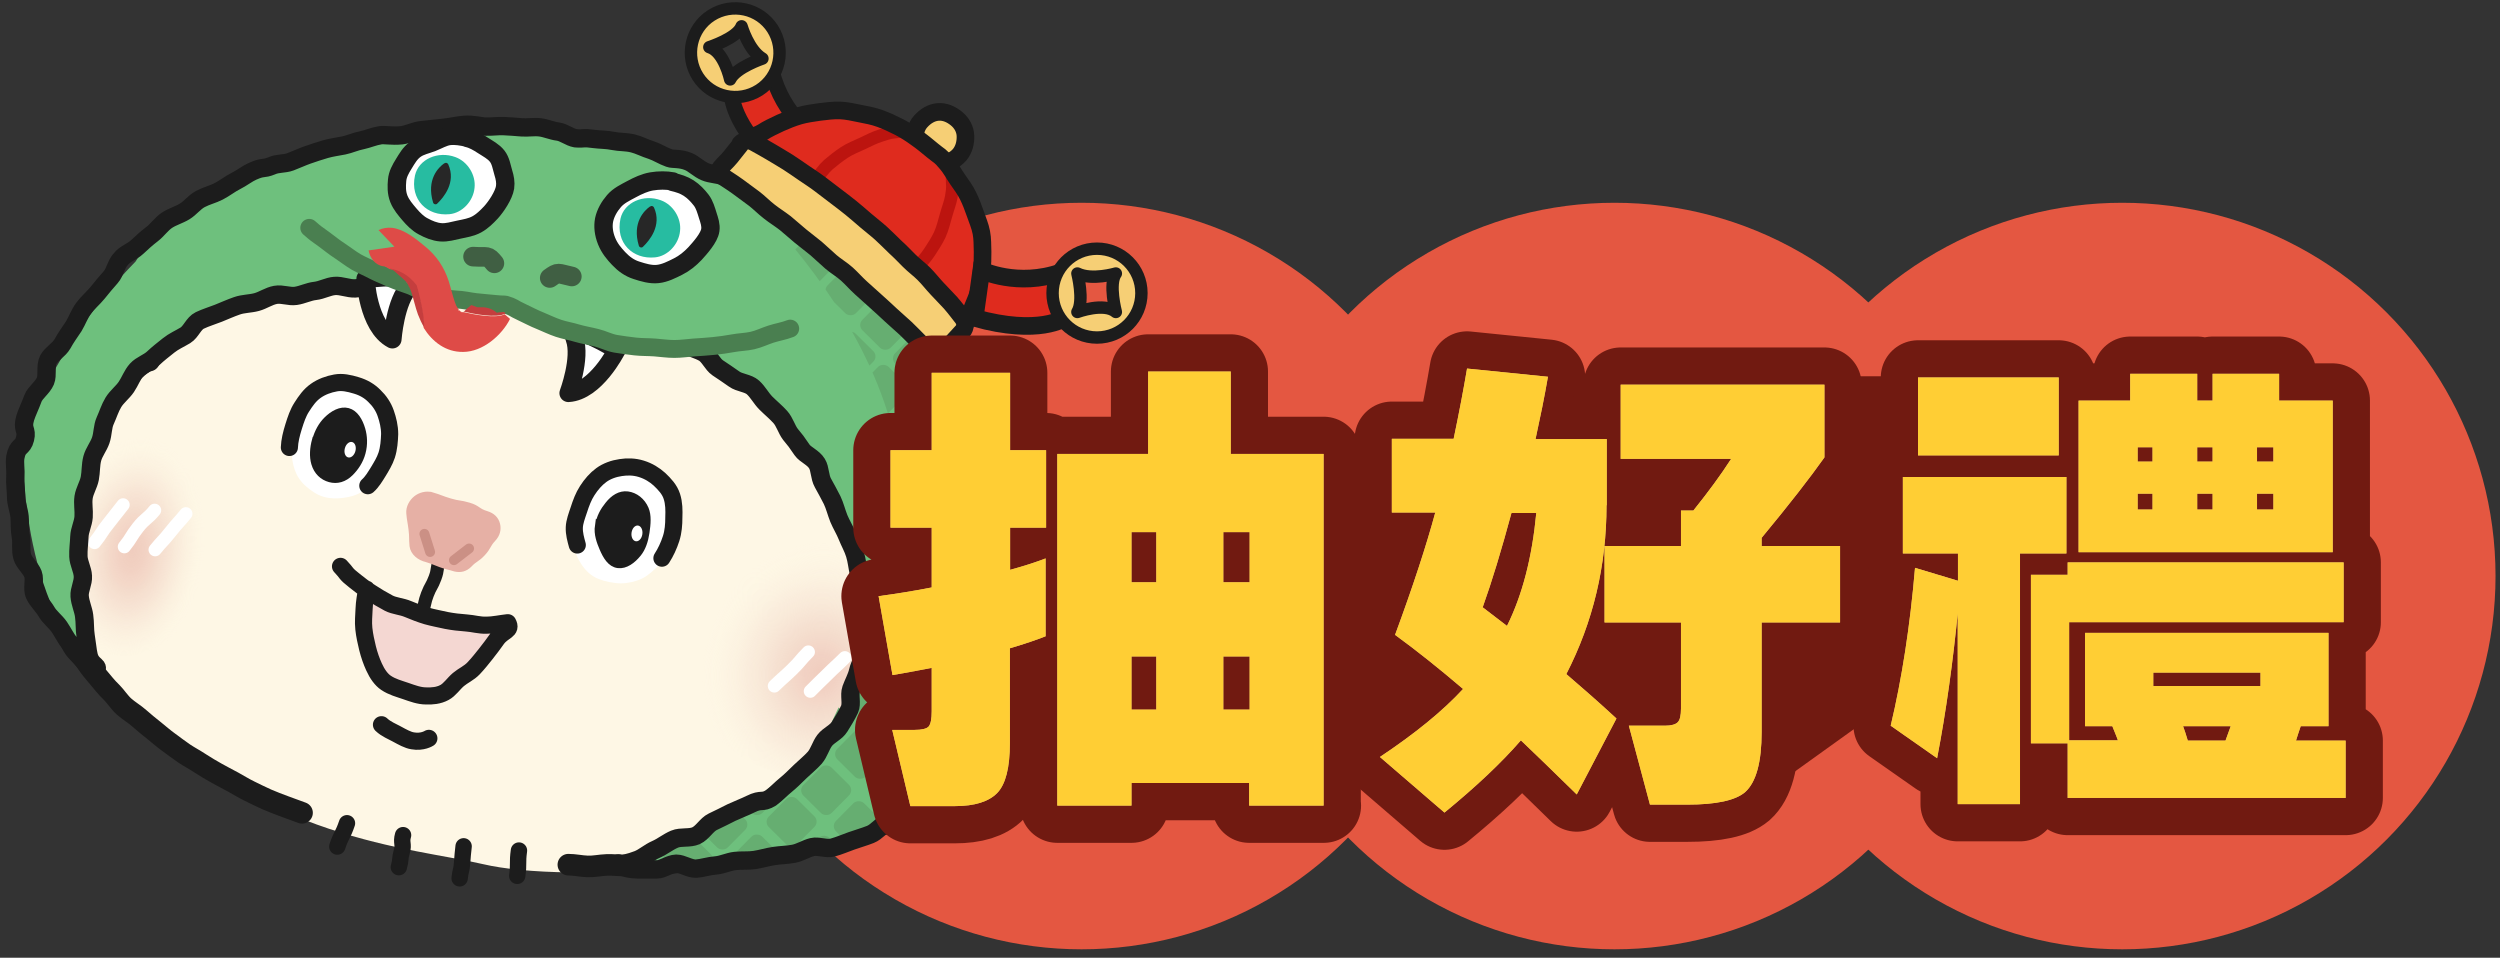 <?xml version="1.0" encoding="UTF-8"?>
<svg xmlns="http://www.w3.org/2000/svg" xmlns:xlink="http://www.w3.org/1999/xlink" viewBox="0 0 100.73 38.59">
  <rect x="0" y="0" width="100.73" height="38.59" fill="#333333" stroke="none"/>
  <defs>
    <style>
      .cls-1, .cls-2, .cls-3, .cls-4, .cls-5, .cls-6, .cls-7, .cls-8, .cls-9, .cls-10, .cls-11, .cls-12, .cls-13, .cls-14, .cls-15, .cls-16, .cls-17 {
        fill: none;
      }

      .cls-2 {
        stroke: #711a11;
        stroke-width: 3px;
      }

      .cls-2, .cls-3, .cls-4, .cls-5, .cls-6, .cls-7, .cls-8, .cls-9, .cls-18, .cls-19, .cls-20, .cls-12, .cls-13, .cls-15, .cls-17 {
        stroke-linecap: round;
        stroke-linejoin: round;
      }

      .cls-21 {
        fill: #e28b9a;
      }

      .cls-3 {
        stroke-width: .66px;
      }

      .cls-3, .cls-4, .cls-5, .cls-6, .cls-7, .cls-8, .cls-9, .cls-18, .cls-19, .cls-20, .cls-11, .cls-22, .cls-23 {
        stroke: #1c1c1c;
      }

      .cls-4 {
        stroke-width: .69px;
      }

      .cls-5 {
        stroke-width: .87px;
      }

      .cls-6, .cls-13 {
        stroke-width: .53px;
      }

      .cls-7 {
        stroke-width: .74px;
      }

      .cls-8 {
        stroke-width: .74px;
      }

      .cls-9, .cls-23 {
        stroke-width: .71px;
      }

      .cls-24 {
        fill: #1c1c1c;
      }

      .cls-25 {
        fill: #dbb37a;
      }

      .cls-26 {
        fill: #de4b47;
      }

      .cls-27 {
        fill: #f4d7d2;
      }

      .cls-18 {
        stroke-width: .5px;
      }

      .cls-18, .cls-28 {
        fill: #f6cf75;
      }

      .cls-10 {
        stroke: #bc140f;
        stroke-width: .51px;
      }

      .cls-10, .cls-11, .cls-22, .cls-23, .cls-14, .cls-16 {
        stroke-miterlimit: 10;
      }

      .cls-19 {
        stroke-width: .74px;
      }

      .cls-19, .cls-20, .cls-29 {
        fill: #fff;
      }

      .cls-20 {
        stroke-width: .72px;
      }

      .cls-30 {
        fill: #27bca1;
      }

      .cls-31 {
        fill: #c53e3e;
      }

      .cls-32 {
        isolation: isolate;
      }

      .cls-11, .cls-14, .cls-16 {
        stroke-width: .26px;
      }

      .cls-33 {
        fill: #272727;
      }

      .cls-22 {
        stroke-width: .64px;
      }

      .cls-22, .cls-23, .cls-34 {
        fill: #df2b1e;
      }

      .cls-35 {
        fill: #ffce34;
      }

      .cls-12 {
        stroke: #405f43;
        stroke-width: .79px;
      }

      .cls-13, .cls-14 {
        stroke: #fff;
      }

      .cls-36 {
        fill: #d4647d;
      }

      .cls-37 {
        fill: #fef7e5;
      }

      .cls-15 {
        stroke: #4a7f50;
        stroke-width: .72px;
      }

      .cls-38 {
        fill: #6ec07d;
      }

      .cls-39 {
        fill: #711a11;
      }

      .cls-40 {
        fill: #d6ee7a;
      }

      .cls-16 {
        stroke: #e6b0a5;
      }

      .cls-17 {
        stroke: #cb9085;
        stroke-width: .4px;
      }

      .cls-41 {
        fill: #66ae71;
      }

      .cls-42 {
        fill: #e45741;
      }

      .cls-43 {
        fill: #e6b0a5;
      }

      .cls-44 {
        fill: #f10f26;
      }

      .cls-45 {
        fill: url(#_未命名漸層_3);
      }

      .cls-45, .cls-46 {
        mix-blend-mode: multiply;
      }

      .cls-46 {
        fill: url(#_未命名漸層_2);
      }

      .cls-47 {
        clip-path: url(#clippath);
      }
    </style>
    <radialGradient id="_未命名漸層_3" data-name="未命名漸層 3" cx="198.17" cy="267.09" fx="198.17" fy="267.09" r="4.42" gradientTransform="translate(352.41 -187.03) rotate(90) scale(1.08 1.2)" gradientUnits="userSpaceOnUse">
      <stop offset="0" stop-color="#e6b0a5" stop-opacity=".6"/>
      <stop offset=".13" stop-color="#e7b4a9" stop-opacity=".56"/>
      <stop offset=".35" stop-color="#ebc1b4" stop-opacity=".45"/>
      <stop offset=".63" stop-color="#f2d5c7" stop-opacity=".28"/>
      <stop offset=".95" stop-color="#fcf2e0" stop-opacity=".04"/>
      <stop offset="1" stop-color="#fef7e5" stop-opacity="0"/>
    </radialGradient>
    <radialGradient id="_未命名漸層_2" data-name="未命名漸層 2" cx="440.65" cy="266.36" fx="440.65" fy="266.36" r="3.89" gradientTransform="translate(324.33 -308.85) rotate(90) scale(.75 1.2)" gradientUnits="userSpaceOnUse">
      <stop offset="0" stop-color="#e6b0a5" stop-opacity=".6"/>
      <stop offset=".14" stop-color="#e7b3a7" stop-opacity=".57"/>
      <stop offset=".32" stop-color="#eabcaf" stop-opacity=".5"/>
      <stop offset=".54" stop-color="#efcabd" stop-opacity=".37"/>
      <stop offset=".77" stop-color="#f5dfcf" stop-opacity=".2"/>
      <stop offset="1" stop-color="#fef7e5" stop-opacity="0"/>
    </radialGradient>
    <clipPath id="clippath">
      <path class="cls-1" d="M29.45,7.33s10.16,8.61,5.89,17.88l-2.19,4.65s-4.06,4.07-7.19,4.53c0,0,11.31,3.32,13.7-7.93,0,0,3.03-11.2-10.21-19.14Z"/>
    </clipPath>
  </defs>
  <g class="cls-32">
    <g id="main">
      <g>
        <circle class="cls-42" cx="43.58" cy="23.21" r="15.04"/>
        <circle class="cls-42" cx="65.05" cy="23.21" r="15.04"/>
        <circle class="cls-42" cx="85.51" cy="23.21" r="15.04"/>
        <g>
          <g>
            <g>
              <g>
                <path class="cls-37" d="M33.4,15.04l-4.93-2.87c-6.15-4.18-13.75-1.88-15.12-1.41l.03-.02s-4.77,1.01-7.36,3.78c-.89.3-7.03,7.98-1.23,13.64,5.9,5.75,11.74,5.97,14.68,6.66,3.18.75,13.55.57,16.78-4.23,2.22-3.31,1.15-7.72-.1-10.69"/>
                <ellipse class="cls-45" cx="32.55" cy="26.38" rx="4.89" ry="4.97" transform="translate(2.11 55.17) rotate(-82.43)"/>
                <ellipse class="cls-46" cx="5.34" cy="21.56" rx="4.89" ry="3.46" transform="translate(-16.74 24.01) rotate(-82.43)"/>
                <g>
                  <path class="cls-5" d="M22.9,34.84c.25,0,.51.06.77.07s.51-.05.78-.06.51.03.78.02.51-.04.77-.06.52,0,.78-.02.52-.04.78-.07.51-.11.76-.15.51-.09.76-.14.5-.12.76-.18.52-.06.77-.13.49-.18.73-.26.49-.16.73-.26.49-.17.72-.28.46-.24.69-.36.48-.21.7-.35.44-.29.64-.45.39-.35.57-.53.29-.43.45-.64.32-.4.45-.63.24-.47.34-.71.28-.46.37-.71.08-.53.14-.78.09-.52.13-.77.18-.51.21-.77-.06-.53-.06-.79.07-.53.06-.79-.09-.52-.12-.78-.03-.53-.07-.79-.1-.52-.16-.77-.19-.49-.26-.75-.07-.53-.15-.78-.25-.47-.34-.72-.18-.5-.29-.73-.22-.48-.34-.71c-.12-.24-.15-.53-.27-.75-.13-.24-.32-.44-.45-.65-.15-.24-.27-.47-.41-.67-.17-.24-.32-.46-.46-.64-.21-.26-.45-.4-.6-.5"/>
                  <path class="cls-5" d="M6.01,14.53c-.1,0-.36.15-.66.45-.16.16-.33.38-.53.61-.16.19-.31.42-.47.65-.15.21-.29.43-.44.67-.14.22-.3.43-.43.67s-.24.47-.36.72-.23.48-.33.73-.21.49-.29.75-.16.51-.23.77-.06.53-.09.8-.1.53-.11.8.04.53.06.8-.04.54,0,.81.18.51.26.77.16.5.27.75.15.52.29.76c.13.23.37.39.52.62s.31.42.49.63c.17.2.33.41.53.6.18.18.32.41.51.58s.42.3.61.47.39.33.59.49.39.33.6.48.41.31.62.45.44.26.65.4.44.27.65.39.45.24.67.36.44.26.67.37.46.23.69.33.47.19.71.28.48.18.71.26"/>
                  <path class="cls-3" d="M13.98,33.17c-.16.48-.23.46-.39.94"/>
                  <path class="cls-3" d="M16.24,33.65c-.09.31.04.35-.05.66s-.03.32-.12.63"/>
                  <path class="cls-3" d="M18.68,34.1c-.03.32-.04.32-.06.65s-.07.32-.1.64"/>
                  <path class="cls-3" d="M20.91,34.27c-.07.51,0,.51-.07,1.02"/>
                </g>
                <g>
                  <path class="cls-13" d="M32.57,26.27c-.34.34-.31.37-.66.71s-.36.32-.71.66"/>
                  <path class="cls-13" d="M34.04,26.5c-.34.34-.36.33-.7.67s-.35.33-.69.68"/>
                  <path class="cls-13" d="M35.56,26.67c-.34.34-.36.33-.7.67s-.34.35-.68.69"/>
                </g>
                <g>
                  <path class="cls-13" d="M4.96,20.34c-.3.37-.29.38-.59.75s-.26.4-.56.77"/>
                  <path class="cls-13" d="M6.23,20.56c-.3.37-.37.31-.67.69s-.25.41-.55.78"/>
                  <path class="cls-13" d="M7.49,20.7c-.3.37-.32.35-.62.73s-.32.35-.62.72"/>
                </g>
                <path class="cls-4" d="M17.28,29.75s-.26.17-.65.1c-.2-.03-.41-.15-.65-.28-.18-.1-.42-.19-.61-.37"/>
              </g>
              <g>
                <g>
                  <g>
                    <path class="cls-29" d="M23.18,20.86c-.17,1.22.3,2.29,1.63,2.48,1.22.17,2.06-.73,2.23-1.95.17-1.22-.37-2.4-1.61-2.57s-2.08.82-2.25,2.04Z"/>
                    <path class="cls-14" d="M23.15,20.85c-.04.29.02.57.06.84.04.29.09.56.22.8s.31.48.56.63c.22.13.5.2.81.24s.57-.01.82-.09c.27-.08.48-.25.68-.44s.41-.37.53-.63c.11-.24.17-.52.2-.81s.01-.58-.03-.85c-.04-.29-.08-.58-.21-.82s-.34-.47-.58-.63c-.22-.15-.5-.23-.8-.27s-.59-.03-.85.06c-.27.09-.52.25-.72.45s-.34.45-.46.71c-.11.25-.21.53-.25.82Z"/>
                  </g>
                  <g>
                    <path class="cls-24" d="M24.1,21.18c-.05.34.07.65.18.91.14.33.32.63.62.67s.59-.18.81-.45c.18-.22.28-.52.33-.86s.08-.68-.03-.94c-.14-.33-.42-.54-.72-.58s-.57.13-.79.41c-.18.22-.35.51-.39.85Z"/>
                    <path class="cls-11" d="M24.1,21.18c-.05.34.07.65.18.91.14.33.32.63.62.67s.59-.18.81-.45c.18-.22.28-.52.33-.86s.08-.68-.03-.94c-.14-.33-.42-.54-.72-.58s-.57.13-.79.41c-.18.22-.35.51-.39.85Z"/>
                  </g>
                  <ellipse class="cls-29" cx="25.66" cy="21.49" rx=".32" ry=".22" transform="translate(.91 44.02) rotate(-82.25)"/>
                </g>
                <g>
                  <g>
                    <path class="cls-29" d="M12.01,17.4c-.33,1.07-.08,2.1,1.08,2.46,1.06.33,1.95-.35,2.28-1.42s.03-2.2-1.05-2.54-1.98.43-2.31,1.5Z"/>
                    <path class="cls-14" d="M11.97,17.39c-.08.25-.08.52-.09.76,0,.27.04.51.12.74s.22.44.42.61c.18.15.38.31.65.39s.52.07.75.04c.25-.03.51-.1.71-.24s.37-.34.52-.55c.13-.2.24-.43.32-.69s.11-.51.12-.76c0-.27,0-.54-.08-.77s-.26-.44-.45-.62c-.17-.17-.39-.29-.66-.37s-.51-.08-.75-.04c-.26.04-.51.09-.72.25s-.34.37-.48.6c-.14.21-.3.42-.38.67Z"/>
                  </g>
                  <g>
                    <path class="cls-24" d="M12.7,17.73c-.09.33-.11.66-.03.94.1.34.33.55.62.63s.58,0,.83-.25c.2-.2.39-.47.48-.81s.07-.66-.01-.94c-.1-.34-.28-.65-.57-.73s-.61.1-.86.35c-.2.2-.36.48-.45.81Z"/>
                    <path class="cls-11" d="M12.7,17.73c-.09.33-.11.66-.03.94.1.34.33.55.62.63s.58,0,.83-.25c.2-.2.39-.47.48-.81s.07-.66-.01-.94c-.1-.34-.28-.65-.57-.73s-.61.1-.86.35c-.2.2-.36.48-.45.81Z"/>
                  </g>
                  <ellipse class="cls-29" cx="14.11" cy="18.12" rx=".32" ry=".22" transform="translate(-7.03 27.1) rotate(-75.11)"/>
                </g>
                <path class="cls-4" d="M14.82,19.57c.17-.15.3-.37.43-.58.12-.2.25-.41.33-.65.09-.28.11-.58.12-.85,0-.3-.07-.58-.16-.84s-.25-.5-.46-.7c-.19-.19-.42-.33-.72-.42s-.57-.15-.84-.1c-.28.05-.56.15-.8.32s-.4.4-.56.65c-.15.23-.24.5-.33.79s-.16.57-.17.84"/>
                <path class="cls-4" d="M23.26,21.96c-.06-.22-.13-.46-.12-.71.01-.23.1-.46.18-.7.09-.28.19-.55.34-.78.16-.25.35-.47.57-.63s.5-.26.78-.3c.26-.04.54-.04.83.05s.53.24.73.42c.21.2.41.41.5.69s.09.56.08.85c0,.28-.02.57-.11.85s-.22.56-.37.79"/>
                <path class="cls-27" d="M15.02,23.86l-.5,2.06,1.15,1.5c.37.33.87.48,1.36.42l1.2-.43,1.85-1.91-.31-.32-1.54-.23s-1.48-.23-1.59-.25-1.05-.49-1.05-.49l-.58-.33Z"/>
                <g>
                  <path class="cls-4" d="M13.72,22.82c.28.29.17.27.57.58.18.14.4.32.66.48.21.14.45.28.71.42.23.12.52.13.78.24.24.1.49.2.76.28.25.07.52.12.79.18.26.05.52.08.8.1s.53.1.81.09c.27,0,.58-.07.86-.1.18.33-.18.3-.44.66-.13.18-.28.39-.45.6-.15.19-.31.39-.49.58s-.42.29-.61.45c-.2.17-.35.41-.56.52-.24.13-.51.15-.74.14-.28,0-.54-.1-.83-.2-.26-.09-.54-.16-.79-.33-.18-.12-.35-.35-.48-.64-.1-.22-.19-.47-.26-.75-.06-.25-.12-.51-.15-.79s0-.53.01-.8.06-.53.1-.79"/>
                  <path class="cls-6" d="M17.98,21.87c-.13.34-.14.34-.27.69s-.05.37-.18.72-.18.33-.31.67-.08.36-.21.71"/>
                  <g>
                    <path class="cls-43" d="M17.39,19.96c.37.11.37.14.74.25s.39.06.76.17.34.23.71.34c.23.07.37.21.42.41s0,.4-.16.57c-.24.26-.18.32-.42.58s-.3.21-.54.46c-.16.16-.34.21-.56.16-.29-.09-.3-.07-.58-.17s-.28-.12-.57-.21c-.27-.06-.53-.26-.56-.53-.03-.33,0-.33-.04-.66s-.06-.33-.09-.65c-.02-.23.11-.45.27-.58s.4-.2.62-.14Z"/>
                    <path class="cls-16" d="M17.39,19.96c.37.11.37.14.74.25s.39.06.76.17.34.23.71.34c.23.07.37.21.42.41s0,.4-.16.57c-.24.26-.18.32-.42.58s-.3.21-.54.46c-.16.16-.34.21-.56.16-.29-.09-.3-.07-.58-.17s-.28-.12-.57-.21c-.27-.06-.53-.26-.56-.53-.03-.33,0-.33-.04-.66s-.06-.33-.09-.65c-.02-.23.11-.45.27-.58s.4-.2.62-.14Z"/>
                  </g>
                  <line class="cls-17" x1="17.1" y1="21.51" x2="17.33" y2="22.24"/>
                  <line class="cls-17" x1="18.9" y1="22.1" x2="18.29" y2="22.57"/>
                </g>
              </g>
            </g>
            <path class="cls-38" d="M36.29,12.58c-1.55-1.86-3.51-3.27-5.19-4.57-.56-.43-3.09-1.18-3.44-1.32-2.76-1.12-4.46-1.25-4.46-1.25-1.87-.3-3.22-.4-4.81-.33-.14,0-1.39-.05-1.59,0-2.38.53-4.1.83-5.81,1.59,0,0-4.51,2.12-5.53,3.84-3.34,3.4-4.52,7.12-4.52,7.12,0,0-.33,6.21,2.93,9.5,0,0-5.09-14.8,10.47-15.59,0,0,12.2-1.15,17.62,5.87,0,0,7.17,8.79-.88,14.65,0,0-4.92,2.49-6.14,2.78-1.21.29,8.33.86,12.33-3.14,2.6-2.97,2.58-8.37,2.58-8.37.05-1.99-.19-3.76-.66-5.34.38-1-2.9-5.43-2.9-5.43Z"/>
            <g class="cls-47">
              <g>
                <rect class="cls-41" x="30.95" y="18.85" width="1.6" height="1.6" rx=".3" ry=".3" transform="translate(-4.55 28.38) rotate(-45.28)"/>
                <rect class="cls-41" x="30.95" y="21.51" width="1.6" height="1.6" rx=".3" ry=".3" transform="translate(-6.44 29.17) rotate(-45.28)"/>
                <rect class="cls-41" x="32.34" y="20.24" width="1.6" height="1.6" rx=".3" ry=".3" transform="translate(-5.13 29.78) rotate(-45.28)"/>
                <rect class="cls-41" x="29.56" y="20.24" width="1.6" height="1.6" rx=".3" ry=".3" transform="translate(-5.95 27.8) rotate(-45.28)"/>
                <rect class="cls-41" x="28.16" y="21.63" width="1.6" height="1.6" rx=".3" ry=".3" transform="translate(-7.36 27.23) rotate(-45.28)"/>
                <rect class="cls-41" x="28.16" y="24.29" width="1.6" height="1.6" rx=".3" ry=".3" transform="translate(-9.25 28.02) rotate(-45.28)"/>
                <rect class="cls-41" x="29.56" y="23.03" width="1.6" height="1.6" rx=".3" ry=".3" transform="translate(-7.93 28.63) rotate(-45.28)"/>
                <rect class="cls-41" x="26.77" y="23.03" width="1.6" height="1.6" rx=".3" ry=".3" transform="translate(-8.76 26.65) rotate(-45.28)"/>
                <rect class="cls-41" x="33.74" y="21.51" width="1.6" height="1.6" rx=".3" ry=".3" transform="translate(-5.61 31.15) rotate(-45.28)"/>
                <rect class="cls-41" x="33.74" y="24.17" width="1.6" height="1.6" rx=".3" ry=".3" transform="translate(-7.5 31.94) rotate(-45.28)"/>
                <rect class="cls-41" x="35.13" y="22.9" width="1.6" height="1.6" rx=".3" ry=".3" transform="translate(-6.19 32.55) rotate(-45.28)"/>
                <rect class="cls-41" x="32.34" y="22.9" width="1.6" height="1.6" rx=".3" ry=".3" transform="translate(-7.02 30.57) rotate(-45.28)"/>
                <rect class="cls-41" x="30.95" y="24.29" width="1.6" height="1.6" rx=".3" ry=".3" transform="translate(-8.42 30) rotate(-45.28)"/>
                <rect class="cls-41" x="30.95" y="26.95" width="1.6" height="1.6" rx=".3" ry=".3" transform="translate(-10.31 30.78) rotate(-45.28)"/>
                <rect class="cls-41" x="32.34" y="25.69" width="1.6" height="1.6" rx=".3" ry=".3" transform="translate(-9 31.4) rotate(-45.28)"/>
                <rect class="cls-41" x="29.56" y="25.69" width="1.6" height="1.6" rx=".3" ry=".3" transform="translate(-9.82 29.42) rotate(-45.28)"/>
                <rect class="cls-41" x="36.65" y="24.14" width="1.6" height="1.6" rx=".3" ry=".3" transform="translate(-6.62 34) rotate(-45.28)"/>
                <rect class="cls-41" x="36.65" y="26.8" width="1.6" height="1.6" rx=".3" ry=".3" transform="translate(-8.51 34.79) rotate(-45.28)"/>
                <rect class="cls-41" x="38.04" y="25.53" width="1.6" height="1.6" rx=".3" ry=".3" transform="translate(-7.2 35.4) rotate(-45.28)"/>
                <rect class="cls-41" x="35.26" y="25.53" width="1.6" height="1.6" rx=".3" ry=".3" transform="translate(-8.02 33.42) rotate(-45.28)"/>
                <rect class="cls-41" x="36.65" y="21.52" width="1.6" height="1.6" rx=".3" ry=".3" transform="translate(-4.76 33.22) rotate(-45.28)"/>
                <rect class="cls-41" x="38.04" y="20.25" width="1.6" height="1.6" rx=".3" ry=".3" transform="translate(-3.45 33.84) rotate(-45.28)"/>
                <rect class="cls-41" x="39.56" y="21.49" width="1.6" height="1.6" rx=".3" ry=".3" transform="translate(-3.88 35.28) rotate(-45.28)"/>
                <rect class="cls-41" x="39.56" y="24.15" width="1.6" height="1.6" rx=".3" ry=".3" transform="translate(-5.77 36.07) rotate(-45.28)"/>
                <rect class="cls-41" x="40.96" y="22.88" width="1.6" height="1.6" rx=".3" ry=".3" transform="translate(-4.45 36.69) rotate(-45.28)"/>
                <rect class="cls-41" x="38.17" y="22.88" width="1.6" height="1.6" rx=".3" ry=".3" transform="translate(-5.28 34.71) rotate(-45.28)"/>
                <rect class="cls-41" x="32.15" y="17.55" width="1.6" height="1.6" rx=".3" ry=".3" transform="translate(-3.27 28.85) rotate(-45.28)"/>
                <rect class="cls-41" x="33.54" y="16.28" width="1.6" height="1.6" rx=".3" ry=".3" transform="translate(-1.96 29.46) rotate(-45.28)"/>
                <rect class="cls-41" x="35.06" y="17.52" width="1.6" height="1.6" rx=".3" ry=".3" transform="translate(-2.39 30.91) rotate(-45.28)"/>
                <rect class="cls-41" x="35.06" y="20.18" width="1.6" height="1.6" rx=".3" ry=".3" transform="translate(-4.28 31.7) rotate(-45.28)"/>
                <rect class="cls-41" x="36.46" y="18.91" width="1.6" height="1.6" rx=".3" ry=".3" transform="translate(-2.97 32.31) rotate(-45.28)"/>
                <rect class="cls-41" x="33.67" y="18.91" width="1.6" height="1.6" rx=".3" ry=".3" transform="translate(-3.79 30.33) rotate(-45.28)"/>
                <rect class="cls-41" x="34.8" y="14.9" width="1.6" height="1.6" rx=".3" ry=".3" transform="translate(-.61 29.95) rotate(-45.28)"/>
                <rect class="cls-41" x="36.19" y="13.64" width="1.6" height="1.6" rx=".3" ry=".3" transform="translate(.7 30.56) rotate(-45.28)"/>
                <rect class="cls-41" x="37.71" y="14.87" width="1.6" height="1.6" rx=".3" ry=".3" transform="translate(.28 32.01) rotate(-45.28)"/>
                <rect class="cls-41" x="37.71" y="17.53" width="1.6" height="1.6" rx=".3" ry=".3" transform="translate(-1.62 32.79) rotate(-45.28)"/>
                <rect class="cls-41" x="39.1" y="16.27" width="1.6" height="1.6" rx=".3" ry=".3" transform="translate(-.3 33.41) rotate(-45.28)"/>
                <rect class="cls-41" x="36.32" y="16.27" width="1.6" height="1.6" rx=".3" ry=".3" transform="translate(-1.13 31.43) rotate(-45.28)"/>
                <rect class="cls-41" x="30.56" y="10.93" width="1.6" height="1.6" rx=".3" ry=".3" transform="translate(.96 25.76) rotate(-45.28)"/>
                <rect class="cls-41" x="31.96" y="9.67" width="1.6" height="1.6" rx=".3" ry=".3" transform="translate(2.27 26.37) rotate(-45.28)"/>
                <rect class="cls-41" x="33.47" y="10.9" width="1.6" height="1.6" rx=".3" ry=".3" transform="translate(1.84 27.82) rotate(-45.28)"/>
                <rect class="cls-41" x="33.47" y="13.56" width="1.6" height="1.6" rx=".3" ry=".3" transform="translate(-.05 28.61) rotate(-45.28)"/>
                <rect class="cls-41" x="34.87" y="12.3" width="1.6" height="1.6" rx=".3" ry=".3" transform="translate(1.26 29.22) rotate(-45.28)"/>
                <rect class="cls-41" x="32.08" y="12.3" width="1.6" height="1.6" rx=".3" ry=".3" transform="translate(.44 27.24) rotate(-45.28)"/>
                <rect class="cls-41" x="33.86" y="26.92" width="1.6" height="1.6" rx=".3" ry=".3" transform="translate(-9.43 32.84) rotate(-45.28)"/>
                <rect class="cls-41" x="33.86" y="29.58" width="1.6" height="1.6" rx=".3" ry=".3" transform="translate(-11.32 33.63) rotate(-45.28)"/>
                <rect class="cls-41" x="35.26" y="28.32" width="1.6" height="1.6" rx=".3" ry=".3" transform="translate(-10 34.25) rotate(-45.28)"/>
                <rect class="cls-41" x="32.47" y="28.32" width="1.6" height="1.6" rx=".3" ry=".3" transform="translate(-10.83 32.27) rotate(-45.28)"/>
                <rect class="cls-41" x="39.44" y="26.8" width="1.6" height="1.6" rx=".3" ry=".3" transform="translate(-7.69 36.77) rotate(-45.28)"/>
                <rect class="cls-41" x="39.44" y="29.46" width="1.6" height="1.6" rx=".3" ry=".3" transform="translate(-9.58 37.56) rotate(-45.28)"/>
                <rect class="cls-41" x="40.83" y="28.19" width="1.6" height="1.6" rx=".3" ry=".3" transform="translate(-8.26 38.17) rotate(-45.28)"/>
                <rect class="cls-41" x="38.04" y="28.19" width="1.6" height="1.6" rx=".3" ry=".3" transform="translate(-9.09 36.19) rotate(-45.28)"/>
                <rect class="cls-41" x="36.65" y="29.58" width="1.6" height="1.6" rx=".3" ry=".3" transform="translate(-10.49 35.61) rotate(-45.28)"/>
                <rect class="cls-41" x="36.65" y="32.25" width="1.6" height="1.6" rx=".3" ry=".3" transform="translate(-12.38 36.4) rotate(-45.28)"/>
                <rect class="cls-41" x="38.04" y="30.98" width="1.6" height="1.6" rx=".3" ry=".3" transform="translate(-11.07 37.02) rotate(-45.28)"/>
                <rect class="cls-41" x="35.26" y="30.98" width="1.6" height="1.6" rx=".3" ry=".3" transform="translate(-11.89 35.04) rotate(-45.28)"/>
                <rect class="cls-41" x="22.61" y="21.7" width="1.6" height="1.6" rx=".3" ry=".3" transform="translate(-9.05 23.3) rotate(-45.28)"/>
                <rect class="cls-41" x="22.61" y="24.36" width="1.6" height="1.6" rx=".3" ry=".3" transform="translate(-10.94 24.09) rotate(-45.28)"/>
                <rect class="cls-41" x="24" y="23.09" width="1.6" height="1.6" rx=".3" ry=".3" transform="translate(-9.62 24.7) rotate(-45.28)"/>
                <rect class="cls-41" x="21.21" y="23.09" width="1.6" height="1.6" rx=".3" ry=".3" transform="translate(-10.45 22.72) rotate(-45.28)"/>
                <rect class="cls-41" x="19.82" y="24.48" width="1.6" height="1.6" rx=".3" ry=".3" transform="translate(-11.85 22.14) rotate(-45.28)"/>
                <rect class="cls-41" x="19.82" y="27.14" width="1.6" height="1.6" rx=".3" ry=".3" transform="translate(-13.74 22.93) rotate(-45.28)"/>
                <rect class="cls-41" x="21.21" y="25.88" width="1.6" height="1.6" rx=".3" ry=".3" transform="translate(-12.43 23.55) rotate(-45.28)"/>
                <rect class="cls-41" x="18.43" y="25.88" width="1.6" height="1.6" rx=".3" ry=".3" transform="translate(-13.26 21.57) rotate(-45.28)"/>
                <rect class="cls-41" x="25.39" y="24.36" width="1.6" height="1.6" rx=".3" ry=".3" transform="translate(-10.11 26.07) rotate(-45.28)"/>
                <rect class="cls-41" x="25.39" y="27.02" width="1.6" height="1.6" rx=".3" ry=".3" transform="translate(-12 26.85) rotate(-45.28)"/>
                <rect class="cls-41" x="26.79" y="25.75" width="1.6" height="1.6" rx=".3" ry=".3" transform="translate(-10.69 27.47) rotate(-45.28)"/>
                <rect class="cls-41" x="24" y="25.75" width="1.6" height="1.6" rx=".3" ry=".3" transform="translate(-11.51 25.49) rotate(-45.28)"/>
                <rect class="cls-41" x="22.61" y="27.14" width="1.6" height="1.6" rx=".3" ry=".3" transform="translate(-12.92 24.91) rotate(-45.28)"/>
                <rect class="cls-41" x="22.61" y="29.8" width="1.6" height="1.6" rx=".3" ry=".3" transform="translate(-14.81 25.7) rotate(-45.28)"/>
                <rect class="cls-41" x="24" y="28.54" width="1.6" height="1.6" rx=".3" ry=".3" transform="translate(-13.49 26.31) rotate(-45.28)"/>
                <rect class="cls-41" x="21.21" y="28.54" width="1.6" height="1.6" rx=".3" ry=".3" transform="translate(-14.32 24.33) rotate(-45.28)"/>
                <rect class="cls-41" x="33.8" y="32.48" width="1.6" height="1.6" rx=".3" ry=".3" transform="translate(-13.39 34.45) rotate(-45.28)"/>
                <rect class="cls-41" x="33.8" y="35.14" width="1.6" height="1.6" rx=".3" ry=".3" transform="translate(-15.28 35.24) rotate(-45.28)"/>
                <rect class="cls-41" x="35.19" y="33.88" width="1.6" height="1.6" rx=".3" ry=".3" transform="translate(-13.97 35.85) rotate(-45.28)"/>
                <rect class="cls-41" x="32.41" y="33.88" width="1.6" height="1.6" rx=".3" ry=".3" transform="translate(-14.8 33.87) rotate(-45.28)"/>
                <rect class="cls-41" x="31.01" y="35.27" width="1.6" height="1.6" rx=".3" ry=".3" transform="translate(-16.2 33.29) rotate(-45.28)"/>
                <rect class="cls-41" x="31.01" y="37.93" width="1.6" height="1.6" rx=".3" ry=".3" transform="translate(-18.09 34.08) rotate(-45.28)"/>
                <rect class="cls-41" x="32.41" y="36.66" width="1.6" height="1.6" rx=".3" ry=".3" transform="translate(-16.78 34.7) rotate(-45.28)"/>
                <rect class="cls-41" x="29.62" y="36.66" width="1.6" height="1.6" rx=".3" ry=".3" transform="translate(-17.6 32.72) rotate(-45.28)"/>
                <rect class="cls-41" x="36.59" y="35.14" width="1.6" height="1.6" rx=".3" ry=".3" transform="translate(-14.46 37.22) rotate(-45.28)"/>
                <rect class="cls-41" x="36.59" y="37.8" width="1.6" height="1.6" rx=".3" ry=".3" transform="translate(-16.35 38) rotate(-45.28)"/>
                <rect class="cls-41" x="37.98" y="36.54" width="1.6" height="1.6" rx=".3" ry=".3" transform="translate(-15.04 38.62) rotate(-45.28)"/>
                <rect class="cls-41" x="35.19" y="36.54" width="1.6" height="1.6" rx=".3" ry=".3" transform="translate(-15.86 36.64) rotate(-45.28)"/>
                <rect class="cls-41" x="33.8" y="37.93" width="1.6" height="1.6" rx=".3" ry=".3" transform="translate(-17.26 36.06) rotate(-45.28)"/>
                <rect class="cls-41" x="28.31" y="26.99" width="1.6" height="1.6" rx=".3" ry=".3" transform="translate(-11.12 28.91) rotate(-45.28)"/>
                <rect class="cls-41" x="28.31" y="29.65" width="1.6" height="1.6" rx=".3" ry=".3" transform="translate(-13.01 29.7) rotate(-45.28)"/>
                <rect class="cls-41" x="29.7" y="28.38" width="1.6" height="1.6" rx=".3" ry=".3" transform="translate(-11.7 30.32) rotate(-45.28)"/>
                <rect class="cls-41" x="26.91" y="28.38" width="1.6" height="1.6" rx=".3" ry=".3" transform="translate(-12.52 28.34) rotate(-45.28)"/>
                <rect class="cls-41" x="25.52" y="29.77" width="1.6" height="1.6" rx=".3" ry=".3" transform="translate(-13.92 27.76) rotate(-45.28)"/>
                <rect class="cls-41" x="25.52" y="32.43" width="1.6" height="1.6" rx=".3" ry=".3" transform="translate(-15.81 28.55) rotate(-45.28)"/>
                <rect class="cls-41" x="26.91" y="31.17" width="1.6" height="1.6" rx=".3" ry=".3" transform="translate(-14.5 29.16) rotate(-45.28)"/>
                <rect class="cls-41" x="24.13" y="31.17" width="1.6" height="1.6" rx=".3" ry=".3" transform="translate(-15.33 27.18) rotate(-45.28)"/>
                <rect class="cls-41" x="31.09" y="29.65" width="1.6" height="1.6" rx=".3" ry=".3" transform="translate(-12.18 31.68) rotate(-45.28)"/>
                <rect class="cls-41" x="31.09" y="32.31" width="1.6" height="1.6" rx=".3" ry=".3" transform="translate(-14.07 32.47) rotate(-45.28)"/>
                <rect class="cls-41" x="32.49" y="31.04" width="1.6" height="1.6" rx=".3" ry=".3" transform="translate(-12.76 33.09) rotate(-45.28)"/>
                <rect class="cls-41" x="29.7" y="31.04" width="1.6" height="1.6" rx=".3" ry=".3" transform="translate(-13.59 31.11) rotate(-45.28)"/>
                <rect class="cls-41" x="28.31" y="32.43" width="1.6" height="1.6" rx=".3" ry=".3" transform="translate(-14.99 30.53) rotate(-45.28)"/>
                <rect class="cls-41" x="28.31" y="35.09" width="1.6" height="1.6" rx=".3" ry=".3" transform="translate(-16.88 31.32) rotate(-45.28)"/>
                <rect class="cls-41" x="29.7" y="33.83" width="1.6" height="1.6" rx=".3" ry=".3" transform="translate(-15.57 31.93) rotate(-45.28)"/>
                <rect class="cls-41" x="26.91" y="33.83" width="1.6" height="1.6" rx=".3" ry=".3" transform="translate(-16.39 29.95) rotate(-45.28)"/>
              </g>
            </g>
            <path class="cls-7" d="M24.92,34.79c-.1.02.2.23.76.24.22,0,.49,0,.79,0,.24,0,.5-.22.78-.23.25,0,.53.21.8.2.25-.02.52-.11.79-.13.26-.02.51-.15.78-.18s.53,0,.79-.04.51-.12.78-.16.53-.04.79-.09.5-.21.75-.27.57.09.82.02.51-.18.76-.27.51-.16.76-.26.43-.36.66-.47"/>
            <path class="cls-7" d="M35.79,33.27c.26-.1.54-.17.77-.31s.45-.34.66-.51.4-.39.58-.58.3-.46.46-.68.25-.48.38-.72.31-.45.41-.7.19-.51.27-.77.09-.54.15-.8.2-.52.25-.78.06-.55.08-.81c.03-.28.17-.55.19-.81.02-.29-.16-.57-.16-.82,0-.31,0-.58-.02-.81-.02-.5.14-.41.12-.81,0-.26-.05-.51-.06-.77s0-.52,0-.77-.11-.51-.14-.77-.1-.51-.14-.76-.04-.52-.09-.76-.11-.5-.17-.75-.05-.52-.12-.76c-.05-.24-.12-.5-.2-.75s-.21-.47-.31-.71-.26-.45-.37-.68-.24-.46-.37-.68c-.13-.23-.11-.55-.24-.76-.14-.23-.28-.46-.42-.66-.16-.24-.34-.44-.47-.63-.27-.38-.32-.24-.56-.54-.17-.2-.27-.44-.43-.62-.17-.2-.4-.32-.57-.51-.17-.19-.33-.38-.5-.56s-.33-.39-.51-.56-.45-.25-.64-.41-.28-.44-.48-.59-.39-.31-.6-.45-.49-.15-.71-.28-.37-.35-.6-.47c-.12-.06-.4-.11-.72-.26-.21-.09-.4-.31-.65-.43-.23-.1-.45-.26-.69-.36s-.53-.09-.76-.19c-.26-.11-.45-.32-.67-.41-.33-.14-.64-.09-.77-.14-.26-.09-.48-.24-.72-.32-.26-.08-.5-.21-.74-.27-.28-.07-.55-.05-.79-.1-.29-.06-.56-.05-.77-.08-.49-.07-.38,0-.76-.03-.24-.04-.47-.24-.71-.27s-.48-.14-.72-.17-.5.02-.74,0-.49-.04-.73-.05-.49.03-.73.02c-.17,0-.48-.1-.86-.07-.26.02-.54.09-.84.12-.28.03-.57.06-.85.09-.3.03-.58.18-.83.21-.38.04-.7-.03-.86,0-.26.04-.5.15-.74.2-.26.05-.49.16-.73.21-.25.05-.5.08-.74.15s-.48.15-.71.23-.46.19-.7.28-.51.05-.75.16c-.37.15-.32.02-.77.22-.21.09-.43.27-.69.4-.22.11-.43.28-.68.41-.23.12-.5.18-.74.31s-.4.36-.63.5-.5.21-.72.36-.38.39-.59.55-.41.34-.6.52c-.2.19-.5.28-.65.48-.2.2-.24.54-.42.74s-.36.42-.53.63c-.18.22-.4.4-.56.62-.17.23-.26.5-.4.73-.16.24-.32.46-.45.7-.14.25-.45.41-.57.64-.13.26-.02.62-.12.86-.12.28-.41.46-.5.7-.11.3-.24.56-.31.78-.15.5.09.45-.01.85s-.3.24-.39.74c-.04.22.02.51,0,.81-.02.24.03.52.03.8,0,.25.11.51.14.79.02.26,0,.52.05.8.05.25-.02.54.06.81.07.25.33.44.43.7.09.24-.05.59.07.84.11.24.33.43.47.67.13.23.36.39.52.62.15.22.26.46.43.67s.32.42.5.63c.18.19.28.31.47.5.31-.25-.11-.17-.22-.66-.05-.22-.07-.49-.12-.79-.04-.24-.02-.52-.06-.8-.03-.25-.16-.51-.18-.79-.02-.26.15-.54.13-.81-.01-.26-.17-.52-.18-.79s.03-.53.04-.8.15-.52.17-.79-.04-.54,0-.8.2-.5.25-.76.03-.54.1-.8.25-.47.34-.73.07-.55.18-.79.19-.51.33-.74.37-.4.52-.62.24-.49.42-.69.47-.28.67-.47.4-.34.61-.51.45-.27.68-.41.33-.48.58-.6.5-.19.75-.29.49-.21.75-.3.53-.08.79-.15.49-.24.76-.29.55.08.82.04.51-.17.78-.2.52-.18.79-.2.54.11.82.1c.4-.03.29-.07.8-.09.23,0,.49-.07.8-.07.24,0,.51.11.8.12.25,0,.52-.04.8-.03.26.01.53-.02.8,0,.26.02.51.2.79.23.26.02.54-.09.81-.06s.52.08.79.12.51.18.78.22.54-.02.81.03.51.17.77.23.56-.02.82.05.45.35.71.43.54.06.79.15.46.29.71.39.48.22.73.33.55.09.79.22.51.19.74.32.35.46.57.61.44.29.66.45.56.16.76.34.33.44.52.63.4.36.58.56.25.49.41.7c.25.31.19.22.47.63.13.19.45.3.6.55.13.21.1.53.24.78.12.22.25.45.37.69.11.23.17.49.27.74.1.24.24.46.34.71s.23.47.31.73.1.52.16.78.19.5.23.77,0,.53,0,.8-.07.52-.08.79.11.54.08.8-.2.5-.26.76-.19.48-.28.73.04.58-.07.82-.26.47-.4.7-.44.34-.6.55-.22.49-.4.7c-.17.19-.38.36-.58.55s-.37.37-.58.54c-.2.16-.39.37-.61.53-.36.22-.36.02-.82.25-.22.11-.49.21-.77.34-.24.12-.49.25-.75.37-.25.12-.41.44-.67.56s-.61.03-.87.14-.49.3-.74.41c-.28.12-.5.33-.74.42-.33.13-.63.18-.82.22"/>
          </g>
          <g>
            <path class="cls-19" d="M14.73,11.23s.08,1.91,1.08,2.44c0,0,.11-1.55.7-2.14s-1.78-.29-1.78-.29Z"/>
            <path class="cls-20" d="M24.84,14.12s-.84,1.66-1.94,1.72c0,0,.53-1.42.25-2.19s1.7.46,1.7.46Z"/>
            <path class="cls-38" d="M12.84,9.6s3.45,2.7,7.76,2.67c0,0,5.48,3.22,11.47.93,0,0-10.29-7.31-19.22-3.61Z"/>
            <path class="cls-15" d="M12.46,9.18c.3.26.22.19.62.48.18.13.38.3.63.46.2.13.41.3.65.44.21.12.46.22.7.35.22.11.47.21.72.32.23.1.48.18.73.27s.46.25.72.33.51.13.77.19.52.04.78.09.51.08.78.1.52.06.79.06c.38.11.26.12.72.33.2.09.43.22.71.33.22.09.46.21.73.3.24.08.5.12.76.2.24.07.5.11.77.18.25.06.49.19.76.24.25.04.52.08.79.11s.52.02.79.04.52.06.79.06.52-.04.79-.06.52-.03.79-.06.52-.06.78-.11.53-.05.79-.11.5-.18.75-.26.51-.12.77-.22"/>
          </g>
          <g>
            <path class="cls-29" d="M27.04,7.49c.59.14,1.11.61,1.29,1.24.05.18.08.37.05.55-.04.29-.35.71-.53.92-.85.97-2.61,1.11-3.2-.49-.55-1.48,1.3-2.48,2.39-2.23Z"/>
            <path class="cls-30" d="M26.63,8.07c-.7-.26-1.48.08-1.63.74-.21.98.5,1.65,1.39,1.56.52-.05.96-.53,1.01-1.06.06-.52-.28-1.06-.77-1.24Z"/>
            <path class="cls-33" d="M26.19,8.32c-.23.16-.73.65-.45,1.58.02.07.12.1.17.04.25-.24.77-.85.44-1.58-.03-.06-.1-.08-.15-.04Z"/>
            <path class="cls-8" d="M27.1,7.33c.22.05.45.12.65.25s.36.3.5.48.2.41.27.63c.06.19.13.38.1.58-.04.31-.42.73-.62.95-.2.21-.42.39-.68.52s-.53.27-.82.3-.58-.06-.86-.15-.5-.25-.71-.47c-.18-.19-.37-.41-.49-.71-.12-.3-.15-.59-.1-.85.06-.28.21-.54.4-.76s.45-.34.71-.48.52-.26.8-.31c.3-.05.6-.05.86,0Z"/>
          </g>
          <g>
            <path class="cls-29" d="M18.74,5.81c.59.14,1.11.6,1.29,1.22.05.17.08.36.05.54-.04.28-.35.69-.53.89-.85.94-2.6,1.06-3.2-.49-.55-1.45,1.29-2.41,2.38-2.16Z"/>
            <path class="cls-30" d="M18.35,6.33c-.7-.26-1.48.08-1.63.74-.21.98.5,1.65,1.39,1.56.52-.05.96-.53,1.01-1.06.06-.52-.28-1.06-.77-1.24Z"/>
            <path class="cls-33" d="M17.9,6.58c-.23.16-.73.65-.45,1.58.02.07.12.1.17.04.25-.24.77-.85.44-1.58-.03-.06-.1-.08-.15-.04Z"/>
            <path class="cls-8" d="M18.83,5.56c.23.05.43.17.63.3s.42.24.57.43.18.44.25.67c.06.19.1.39.07.59-.05.32-.36.78-.57,1.01-.17.18-.35.36-.57.48s-.47.16-.71.21-.49.13-.74.11-.49-.12-.71-.24c-.21-.11-.39-.29-.56-.49-.15-.18-.32-.37-.42-.62-.1-.26-.09-.51-.07-.74.02-.25.14-.46.27-.67s.25-.43.46-.58.45-.19.68-.28.46-.23.69-.26c.26-.03.51.02.74.07Z"/>
          </g>
          <g>
            <path class="cls-12" d="M22.15,11.2c.37-.26.28-.19.89-.06"/>
            <path class="cls-12" d="M19.92,10.61c-.29-.35-.23-.23-.86-.27"/>
          </g>
          <g>
            <path class="cls-1" d="M18.66,12.57s-.08-.02-.08-.02c.02.01.04.02.06.03,0,0,.01,0,.02-.01Z"/>
            <path class="cls-1" d="M15.44,10.69s.05.03.07.03c.01,0,.03,0,.03.01-.03-.01-.07-.03-.1-.05Z"/>
            <polygon class="cls-44" points="18.64 12.59 18.64 12.59 18.64 12.59 18.64 12.59"/>
            <polygon class="cls-44" points="18.64 12.59 18.65 12.59 18.64 12.59 18.64 12.59"/>
            <polygon class="cls-44" points="18.63 12.59 18.62 12.59 18.63 12.59 18.63 12.59"/>
            <polygon class="cls-44" points="18.64 12.59 18.64 12.59 18.63 12.59 18.64 12.59 18.64 12.59 18.64 12.59"/>
            <polygon class="cls-44" points="18.64 12.58 18.64 12.59 18.64 12.59 18.64 12.58"/>
            <polygon class="cls-44" points="18.64 12.58 18.63 12.58 18.63 12.59 18.64 12.59 18.64 12.58"/>
            <polygon class="cls-44" points="18.64 12.59 18.63 12.59 18.63 12.59 18.63 12.59 18.64 12.59"/>
            <polygon class="cls-44" points="18.64 12.59 18.65 12.59 18.65 12.58 18.64 12.59"/>
            <polygon class="cls-44" points="18.64 12.59 18.65 12.58 18.64 12.58 18.64 12.58 18.64 12.59 18.64 12.59"/>
            <polygon class="cls-44" points="18.61 12.57 18.61 12.58 18.61 12.58 18.61 12.57 18.61 12.57"/>
            <path class="cls-44" d="M18.63,12.58s-.02,0-.02,0c0,0,0,0,0,0,0,0,.01,0,.02,0,0,0,0,0,0,0,0,0,0,0,0,0Z"/>
            <path class="cls-44" d="M18.61,12.58s0,0,0,0c-.04-.01-.04,0,0,0Z"/>
            <path class="cls-44" d="M18.68,12.58s-.01,0-.02,0c.02,0,.02,0,.02,0Z"/>
            <polygon class="cls-44" points="18.66 12.59 18.65 12.59 18.65 12.59 18.66 12.59"/>
            <path class="cls-44" d="M18.65,12.58s.01,0,.02,0c0,0,0,0,0,0,0,0-.02,0-.02,0,0,0,0,0,0,0Z"/>
            <path class="cls-44" d="M18.67,12.58s0,0,0,0c.02,0,.02,0,.03,0,0,0,0,0,0,0,0,0-.01,0-.03,0Z"/>
            <polygon class="cls-44" points="18.61 12.58 18.61 12.58 18.61 12.58 18.61 12.58"/>
            <path class="cls-44" d="M18.63,12.59s0,0,0,0c-.05,0-.03,0,0,0Z"/>
            <path class="cls-44" d="M18.63,12.59s0,0-.01,0c0,0,0,0,.01,0Z"/>
            <polygon class="cls-44" points="18.62 12.59 18.62 12.59 18.62 12.59 18.62 12.59"/>
            <polygon class="cls-44" points="18.64 12.59 18.65 12.59 18.65 12.59 18.65 12.59 18.64 12.59 18.64 12.59"/>
            <path class="cls-44" d="M18.61,12.57s0,0,0,0c0,0-.02-.02-.03-.02-.01,0-.02-.01-.03-.02.02.01.04.03.06.04Z"/>
            <path class="cls-44" d="M18.63,12.58s0,0,0,0c0,0,0,0,0,0-.02,0-.04-.02-.06-.03,0,0,.02.02.03.02,0,0,.01,0,.02,0Z"/>
            <polygon class="cls-44" points="18.64 12.58 18.64 12.58 18.64 12.58 18.64 12.58"/>
            <path class="cls-44" d="M15.51,10.73c.05.03.06.03.05.02,0,0,0,0-.01,0,0,0-.02,0-.03-.01Z"/>
            <path class="cls-44" d="M18.64,12.58s0,0,0,0c0,0,0,0,0,0,0,0,0,0,0,0Z"/>
            <polygon class="cls-44" points="18.65 12.59 18.66 12.59 18.65 12.59 18.65 12.59"/>
            <polygon class="cls-44" points="18.65 12.59 18.65 12.59 18.65 12.59 18.65 12.59 18.65 12.59"/>
            <path class="cls-44" d="M18.65,12.59s0,0,0,0c0,0,0,0,0,0,0,0,0,0,0,0,0,0,.02,0,.02,0,0,0,0,0,0,0,0,0-.01,0-.02,0Z"/>
            <polygon class="cls-44" points="18.64 12.58 18.64 12.58 18.64 12.58 18.63 12.58 18.64 12.58 18.64 12.58"/>
            <path class="cls-44" d="M18.64,12.59s0,0,0,0c0,0,.01,0,.02,0,0,0,0,0,0,0,0,0,0,0,0,0Z"/>
            <path class="cls-44" d="M18.63,12.59s0,0-.01,0c0,0,0,0,0,0,0,0,0,0,.01,0,0,0,0,0,0,0,0,0,0,0,0,0Z"/>
            <path class="cls-44" d="M18.65,12.58s0,0,0,0c0,0,0,0,0,0,0,0,.01,0,.02,0,0,0-.01,0-.02,0,0,0,0,0,0,0Z"/>
            <polygon class="cls-44" points="18.65 12.58 18.65 12.58 18.64 12.58 18.65 12.58 18.65 12.58"/>
            <path class="cls-44" d="M18.4,12.32s.01.02,0,0c-.01-.02-.02-.02,0,0Z"/>
            <path class="cls-44" d="M18.5,12.49c-.08-.06.05.09,0,0h0Z"/>
            <path class="cls-44" d="M16.39,11.39s.01.01.02.02c.07.07-.07-.12-.02-.02Z"/>
            <path class="cls-44" d="M16.49,11.57s0-.02-.02-.05c0,.02.01.04.02.05Z"/>
            <path class="cls-21" d="M18.67,12.58s.03,0,.03,0c-.01,0-.02,0-.03,0,0,0-.01,0-.02,0,0,0,.02,0,.02,0Z"/>
            <path class="cls-21" d="M18.65,12.58s.02,0,.02,0c0,0-.01,0-.02,0,0,0-.01,0-.02.01,0,0,0,0,0,0,0,0,0,0,0,0Z"/>
            <polygon class="cls-40" points="18.68 12.57 18.67 12.57 18.67 12.57 18.68 12.57"/>
            <path class="cls-40" d="M18.7,12.58s0,0,0,0c0,0,0,0,0,0Z"/>
            <path class="cls-40" d="M18.75,12.5s-.01.01-.02.02c0,0,0,0-.01.01.07-.06.08-.07.03-.03Z"/>
            <path class="cls-31" d="M20.03,12.61c-.18-.16-.41-.24-.65-.23h-.15s-.24-.09-.24-.09c0,0-.18.15-.18.15-.02.03-.05.05-.08.08,0,0,.01-.01.02-.02.05-.04.03-.03-.03.03,0,0,0,0,.01-.01-.02.02-.04.03-.06.04,0,0,0,0-.01,0,0,0,.01,0,.02,0,0,0,0,0,0,0,0,0,0,0,0,0,0,0,.02,0,.03,0,0,0,0,0,0,0,.34.08,1.3.28,1.66.07l-.06-.06-.26.02Z"/>
            <g>
              <path class="cls-1" d="M18.4,12.32s.01.02,0,0c-.01-.02-.02-.02,0,0Z"/>
              <path class="cls-1" d="M18.5,12.49c-.08-.06.05.09,0,0h0Z"/>
              <path class="cls-26" d="M20.36,12.65c-.36.21-1.32.01-1.66-.07,0,0-.01,0-.03,0,0,0,0,0-.02,0,0,0,0,0,0,0,0,0,0,0,0,0,0,0,0,0,0,0,0,0-.01,0-.02,0-.02,0-.02,0-.01,0,0,0,0,0,0,0,0,0,0,0,0,0,0,0,0,0,0,0-.03,0-.04,0,0,0,0,0,0,0,0,0,0,0-.02,0-.02,0,0,0,0,0,0,0,0,0,0,0,0,0-.04-.01-.04-.01,0,0-.02-.01-.04-.03-.06-.04.01,0,.02.01.03.02-.02-.02-.04-.03-.06-.05,0,0-.01,0-.02-.01.05.09-.08-.06,0,0,0,0,0-.01-.01-.02,0-.01-.06-.11-.09-.15.01.03.01.04,0,0-.01-.03,0-.02,0,0-.02-.05-.06-.14-.06-.15-.1-.28-.16-.57-.25-.85-.18-.56-.49-1.02-.94-1.39-.37-.31-.85-.7-1.34-.76-.19-.02-.38.01-.55.09l.64.67-1.04.15c.06.31.27.6.6.64.01,0,.02,0,.04,0-.02,0-.04-.02-.07-.03.03.02.07.03.1.05,0,0,0,0,.01,0,.01,0,.03.01.04.02.04.02.08.05.12.07,0,0,0,0,0,0,.26.05.72.19,1.08.68,0,0,.31,1.06.3,1.69.35.56.89.98,1.59.97.79,0,1.56-.67,1.89-1.33l-.22-.19Z"/>
              <path class="cls-36" d="M16.39,11.39s.01.01.02.02c.07.07-.07-.12-.02-.02Z"/>
              <path class="cls-36" d="M16.49,11.57s0-.02-.02-.05c0,.02.01.04.02.05Z"/>
              <path class="cls-31" d="M15.72,10.83s.06.03.08.05c.07.05.06.04-.04-.03.08,0,.24.18.29.22.09.07.17.14.25.22.03.03.06.06.09.09-.05-.09.09.09.02.02,0,0-.01-.01-.02-.02,0,0,0,.01.01.02.01.03.1.18.09.16,0-.02-.01-.04-.02-.05.02.03.02.05.02.05.03.07.05.13.08.2.1.3.16.61.27.91.07.18.15.36.25.52.02-.63-.3-1.69-.3-1.69-.36-.49-.82-.64-1.08-.68Z"/>
            </g>
          </g>
          <g>
            <g>
              <path class="cls-22" d="M32.91,5.54s-1.37-.85-1.81-2.66l-1.62.88s-.06,1.25,1.96,3.05l1.47-1.27Z"/>
              <path class="cls-18" d="M28.66.62c-.83.53-1.07,1.64-.54,2.47s1.64,1.07,2.47.54,1.07-1.64.54-2.47-1.64-1.07-2.47-.54ZM29.88,1.06s.28.97.84,1.3c0,0-1.07.36-1.3.84,0,0-.24-1.12-.84-1.3,0,0,1.12-.36,1.3-.84Z"/>
            </g>
            <g>
              <g>
                <circle class="cls-28" cx="37.99" cy="5.54" r="1.03"/>
                <path class="cls-9" d="M38.67,6.23c-.19.22-.45.34-.72.36s-.52-.09-.74-.27-.32-.43-.34-.69.04-.53.23-.74.43-.36.7-.38.52.09.74.27.35.43.36.69-.05.54-.23.76Z"/>
              </g>
              <path class="cls-34" d="M30.06,5.71s3.45-3.2,7.56.25c0,0,3.54,2.97,1.23,7.09,0,0-4.62-1.94-8.78-7.34Z"/>
              <path class="cls-10" d="M36.24,5.3c-.4.05-.32.02-.78.17-.22.07-.46.19-.73.32-.23.11-.48.2-.72.36-.21.14-.43.31-.64.49-.19.17-.34.4-.51.62"/>
              <path class="cls-10" d="M38.36,7.13c0,.4.05.32-.03.8-.04.23-.14.48-.22.77-.07.24-.13.51-.25.77-.11.23-.26.46-.41.69-.14.21-.32.42-.51.62"/>
              <path class="cls-9" d="M30.07,5.81c.08-.41.22-.22.65-.48.2-.13.45-.25.73-.38.23-.1.49-.21.77-.29.25-.07.53-.11.81-.15.26-.03.54-.07.82-.06.26.01.53.07.82.13.26.05.53.1.8.2.25.09.5.21.76.34.23.12.47.27.7.44.22.15.43.33.65.51.3.25.27.16.57.52.15.17.27.4.44.65.14.2.3.41.42.66.11.22.2.47.29.72.08.24.19.48.24.75.05.25.04.51.05.78,0,.25,0,.51-.04.78-.03.25-.03.52-.1.78-.07.24-.18.48-.28.73-.1.23-.2.48-.34.72-.36.13-.25-.14-.68-.37-.19-.1-.43-.19-.69-.34-.2-.12-.43-.24-.67-.38-.2-.13-.4-.29-.63-.45-.2-.14-.4-.3-.62-.46-.2-.15-.41-.3-.62-.46-.2-.15-.41-.29-.62-.46-.19-.16-.41-.3-.61-.48s-.35-.37-.54-.55-.38-.34-.57-.52-.37-.35-.55-.54-.34-.38-.52-.57-.34-.38-.51-.58-.32-.4-.48-.6-.32-.38-.48-.58Z"/>
              <path class="cls-28" d="M29.72,5.84l-.82.95c-.07.08-.06.21.03.27.86.62,4.97,3.63,8.6,7.33.07.08.2.07.27,0l.87-1.01c.14-.16.14-.4,0-.56-.88-1.04-4.17-4.75-8.42-7.07-.18-.1-.4-.05-.53.1Z"/>
              <path class="cls-9" d="M29.83,5.83c-.2.24-.19.25-.39.49s-.22.22-.42.46c-.07.08-.04.23.04.29.14.1.38.24.67.45.19.14.41.3.65.48.2.15.39.35.61.52.2.16.43.3.65.47.2.16.4.35.61.52.2.16.42.33.63.5.2.17.39.36.6.54s.44.31.64.49.37.38.57.56.4.36.6.54.4.36.6.55.4.35.6.54.38.38.57.57.37.39.56.59c.07.08.23.06.3-.02.22-.25.19-.28.41-.53s.23-.24.45-.49c.14-.16.13-.38,0-.55-.12-.15-.28-.37-.49-.61-.16-.17-.34-.36-.54-.57-.17-.18-.33-.39-.53-.59-.18-.18-.39-.33-.59-.53-.18-.18-.36-.37-.56-.55-.19-.18-.37-.37-.57-.55s-.4-.33-.61-.51-.39-.34-.6-.51-.41-.32-.62-.48-.42-.32-.63-.48-.43-.3-.65-.45-.43-.3-.65-.44-.45-.27-.68-.41-.46-.26-.69-.39c-.18-.1-.41-.09-.54.06Z"/>
            </g>
            <g>
              <path class="cls-23" d="M39.55,10.89s1.45.7,3.21.08l.14,1.84s-1.02.73-3.63,0l.27-1.92Z"/>
              <path class="cls-18" d="M44.2,10.02c-.99,0-1.79.8-1.79,1.79s.8,1.79,1.79,1.79,1.79-.8,1.79-1.79-.8-1.79-1.79-1.79ZM44.96,12.57c-.47-.4-1.55,0-1.55,0,.28-.45,0-1.55,0-1.55.58.29,1.55,0,1.55,0-.3.41,0,1.55,0,1.55Z"/>
            </g>
          </g>
        </g>
        <g>
          <g>
            <g>
              <path class="cls-2" d="M42.12,25.64c-.35.14-.82.3-1.43.48v3.82c0,.99-.17,1.66-.51,2.01-.34.35-.91.53-1.71.53h-1.79l-.73-3.07h.89c.31,0,.5-.05.58-.14.08-.1.12-.3.12-.61v-1.75c-.66.13-1.18.22-1.58.29l-.56-3.18c.6-.08,1.32-.19,2.14-.35v-2.41h-1.66v-3.12h1.66v-3.12h3.16v3.12h1.45v3.12h-1.45v1.7c.51-.14.99-.29,1.43-.46v3.14ZM53.34,32.46h-3.01v-.91h-4.74v.91h-2.99v-14.17h3.66v-3.32h3.33v3.32h3.74v14.17ZM46.59,23.46v-2.02h-1v2.02h1ZM46.59,28.59v-2.14h-1v2.14h1ZM50.35,23.46v-2.02h-1.06v2.02h1.06ZM50.35,28.59v-2.14h-1.06v2.14h1.06Z"/>
              <path class="cls-2" d="M64.73,20.36c0,2.43-.54,4.7-1.62,6.8.69.59,1.37,1.19,2.02,1.79l-1.6,3.06c-.93-.91-1.68-1.64-2.25-2.18-.78.9-1.81,1.87-3.08,2.91l-2.6-2.24c1.41-.94,2.53-1.85,3.35-2.74-.95-.81-1.86-1.54-2.74-2.18.72-1.95,1.26-3.6,1.62-4.93h-1.75v-2.97h2.49c.22-1.05.4-2,.54-2.83l3.26.33c-.14.81-.31,1.64-.5,2.51h2.87v2.66ZM60.72,25.22c.62-1.25,1.01-2.76,1.18-4.55h-1c-.4,1.48-.78,2.74-1.16,3.8l.98.75ZM74.14,25.08h-3.16v4.41c0,1.22-.22,2.03-.67,2.43-.39.33-1.16.5-2.33.5h-1.5l-.85-3.18h1.45c.26,0,.43-.05.52-.14s.13-.28.13-.55v-3.47h-3.08v-3.08h3.08v-1.43h.5c.6-.75,1.11-1.44,1.52-2.08h-4.45v-2.99h8.21v2.93c-.58.82-1.42,1.9-2.53,3.24v.33h3.16v3.08Z"/>
              <path class="cls-2" d="M78.9,24.52c-.21,2.15-.49,4.16-.85,6.03l-1.87-1.31c.45-1.89.78-4.01.98-6.36l1.73.52v-1.1h-2.22v-3.08h6.59v3.08h-1.87v10.1h-2.51v-7.88ZM82.95,18.35h-5.67v-3.14h5.67v3.14ZM85.34,29.84c-.03-.08-.1-.27-.23-.58h-1.1v-3.76h9.81v3.76h-1.12c-.08.23-.14.42-.19.58h2v2.31h-11.2v-2.2h-1.48v-6.79h1.48v-.5h11.12v2.41h-11.06v4.76h1.97ZM93.99,22.25h-10.24v-6.11h2.08v-1.08h2.7v1.08h.62v-1.08h2.68v1.08h2.16v6.11ZM86.73,18.6v-.58h-.6v.58h.6ZM86.73,20.53v-.64h-.6v.64h.6ZM91.08,27.64v-.54h-4.32v.54h4.32ZM87.96,29.26c.05.14.12.33.19.58h1.52c.05-.13.12-.32.21-.58h-1.93ZM89.15,18.6v-.58h-.62v.58h.62ZM89.15,20.53v-.64h-.62v.64h.62ZM91.6,18.6v-.58h-.66v.58h.66ZM91.6,20.53v-.64h-.66v.64h.66Z"/>
            </g>
            <g>
              <path class="cls-25" d="M42.12,25.64c-.35.14-.82.3-1.43.48v3.82c0,.99-.17,1.66-.51,2.01-.34.35-.91.53-1.71.53h-1.79l-.73-3.07h.89c.31,0,.5-.05.58-.14.08-.1.12-.3.12-.61v-1.75c-.66.13-1.18.22-1.58.29l-.56-3.18c.6-.08,1.32-.19,2.14-.35v-2.41h-1.66v-3.12h1.66v-3.12h3.16v3.12h1.45v3.12h-1.45v1.7c.51-.14.99-.29,1.43-.46v3.14ZM53.34,32.46h-3.01v-.91h-4.74v.91h-2.99v-14.17h3.66v-3.32h3.33v3.32h3.74v14.17ZM46.59,23.46v-2.02h-1v2.02h1ZM46.59,28.59v-2.14h-1v2.14h1ZM50.35,23.46v-2.02h-1.06v2.02h1.06ZM50.35,28.59v-2.14h-1.06v2.14h1.06Z"/>
              <path class="cls-25" d="M64.73,20.36c0,2.43-.54,4.7-1.62,6.8.69.59,1.37,1.19,2.02,1.79l-1.6,3.06c-.93-.91-1.68-1.64-2.25-2.18-.78.9-1.81,1.87-3.08,2.91l-2.6-2.24c1.41-.94,2.53-1.85,3.35-2.74-.95-.81-1.86-1.54-2.74-2.18.72-1.95,1.26-3.6,1.62-4.93h-1.75v-2.97h2.49c.22-1.05.4-2,.54-2.83l3.26.33c-.14.81-.31,1.64-.5,2.51h2.87v2.66ZM60.72,25.22c.62-1.25,1.01-2.76,1.18-4.55h-1c-.4,1.48-.78,2.74-1.16,3.8l.98.75ZM74.14,25.08h-3.16v4.41c0,1.22-.22,2.03-.67,2.43-.39.33-1.16.5-2.33.5h-1.5l-.85-3.18h1.45c.26,0,.43-.05.52-.14s.13-.28.13-.55v-3.47h-3.08v-3.08h3.08v-1.43h.5c.6-.75,1.11-1.44,1.52-2.08h-4.45v-2.99h8.21v2.93c-.58.82-1.42,1.9-2.53,3.24v.33h3.16v3.08Z"/>
              <path class="cls-25" d="M78.9,24.52c-.21,2.15-.49,4.16-.85,6.03l-1.87-1.31c.45-1.89.78-4.01.98-6.36l1.73.52v-1.1h-2.22v-3.08h6.59v3.08h-1.87v10.1h-2.51v-7.88ZM82.95,18.35h-5.67v-3.14h5.67v3.14ZM85.34,29.84c-.03-.08-.1-.27-.23-.58h-1.1v-3.76h9.81v3.76h-1.12c-.08.23-.14.42-.19.58h2v2.31h-11.2v-2.2h-1.48v-6.79h1.48v-.5h11.12v2.41h-11.06v4.76h1.97ZM93.99,22.25h-10.24v-6.11h2.08v-1.08h2.7v1.08h.62v-1.08h2.68v1.08h2.16v6.11ZM86.73,18.6v-.58h-.6v.58h.6ZM86.73,20.53v-.64h-.6v.64h.6ZM91.08,27.64v-.54h-4.32v.54h4.32ZM87.96,29.26c.05.14.12.33.19.58h1.52c.05-.13.12-.32.21-.58h-1.93ZM89.15,18.6v-.58h-.62v.58h.62ZM89.15,20.53v-.64h-.62v.64h.62ZM91.6,18.6v-.58h-.66v.58h.66ZM91.6,20.53v-.64h-.66v.64h.66Z"/>
            </g>
            <g>
              <path class="cls-35" d="M42.12,25.64c-.35.14-.82.3-1.43.48v3.82c0,.99-.17,1.66-.51,2.01-.34.35-.91.53-1.71.53h-1.79l-.73-3.07h.89c.31,0,.5-.05.58-.14.08-.1.12-.3.12-.61v-1.75c-.66.13-1.18.22-1.58.29l-.56-3.18c.6-.08,1.32-.19,2.14-.35v-2.41h-1.66v-3.12h1.66v-3.12h3.16v3.12h1.45v3.12h-1.45v1.7c.51-.14.99-.29,1.43-.46v3.14ZM53.34,32.46h-3.01v-.91h-4.74v.91h-2.99v-14.17h3.66v-3.32h3.33v3.32h3.74v14.17ZM46.59,23.46v-2.02h-1v2.02h1ZM46.59,28.59v-2.14h-1v2.14h1ZM50.35,23.46v-2.02h-1.06v2.02h1.06ZM50.35,28.59v-2.14h-1.06v2.14h1.06Z"/>
              <path class="cls-35" d="M64.73,20.36c0,2.43-.54,4.7-1.62,6.8.69.59,1.37,1.19,2.02,1.79l-1.6,3.06c-.93-.91-1.68-1.64-2.25-2.18-.78.9-1.81,1.87-3.08,2.91l-2.6-2.24c1.41-.94,2.53-1.85,3.35-2.74-.95-.81-1.86-1.54-2.74-2.18.72-1.95,1.26-3.6,1.62-4.93h-1.75v-2.97h2.49c.22-1.05.4-2,.54-2.83l3.26.33c-.14.81-.31,1.64-.5,2.51h2.87v2.66ZM60.72,25.22c.62-1.25,1.01-2.76,1.18-4.55h-1c-.4,1.48-.78,2.74-1.16,3.8l.98.75ZM74.14,25.08h-3.16v4.41c0,1.22-.22,2.03-.67,2.43-.39.33-1.16.5-2.33.5h-1.5l-.85-3.18h1.45c.26,0,.43-.05.52-.14s.13-.28.13-.55v-3.47h-3.08v-3.08h3.08v-1.43h.5c.6-.75,1.11-1.44,1.52-2.08h-4.45v-2.99h8.21v2.93c-.58.82-1.42,1.9-2.53,3.24v.33h3.16v3.08Z"/>
              <path class="cls-35" d="M78.9,24.52c-.21,2.15-.49,4.16-.85,6.03l-1.87-1.31c.45-1.89.78-4.01.98-6.36l1.73.52v-1.1h-2.22v-3.08h6.59v3.08h-1.87v10.1h-2.51v-7.88ZM82.95,18.35h-5.67v-3.14h5.67v3.14ZM85.34,29.84c-.03-.08-.1-.27-.23-.58h-1.1v-3.76h9.81v3.76h-1.12c-.08.23-.14.42-.19.58h2v2.31h-11.2v-2.2h-1.48v-6.79h1.48v-.5h11.12v2.41h-11.06v4.76h1.97ZM93.99,22.25h-10.24v-6.11h2.08v-1.08h2.7v1.08h.62v-1.08h2.68v1.08h2.16v6.11ZM86.73,18.6v-.58h-.6v.58h.6ZM86.73,20.53v-.64h-.6v.64h.6ZM91.08,27.64v-.54h-4.32v.54h4.32ZM87.96,29.26c.05.14.12.33.19.58h1.52c.05-.13.12-.32.21-.58h-1.93ZM89.15,18.6v-.58h-.62v.58h.62ZM89.15,20.53v-.64h-.62v.64h.62ZM91.6,18.6v-.58h-.66v.58h.66ZM91.6,20.53v-.64h-.66v.64h.66Z"/>
            </g>
          </g>
          <polygon class="cls-39" points="53.96 20.16 53.96 27.16 56.64 22.01 53.96 20.16"/>
          <polygon class="cls-39" points="54.75 30.21 56.96 28.16 54.96 25.24 53.96 26.16 54.75 30.21"/>
          <path class="cls-39" d="M64.58,26.19c.38-.02,2.19,0,2.19,0l.2,1.98-2.38-.99v-.99Z"/>
          <polygon class="cls-39" points="65.77 19.43 66.03 20.92 66.76 19.43 65.77 19.43"/>
          <polygon class="cls-39" points="63.26 16.35 63.67 15.28 63.96 15.16 64.4 16.64 63.26 16.35"/>
          <polygon class="cls-39" points="74.4 15.16 75.96 15.16 75.96 18.29 75.18 21.37 73.29 20.62 74.32 18.23 74.4 15.16"/>
          <polygon class="cls-39" points="71.74 26.18 75.96 25.24 74.89 29.24 72.09 31.25 71.74 26.18"/>
        </g>
      </g>
    </g>
  </g>
</svg>